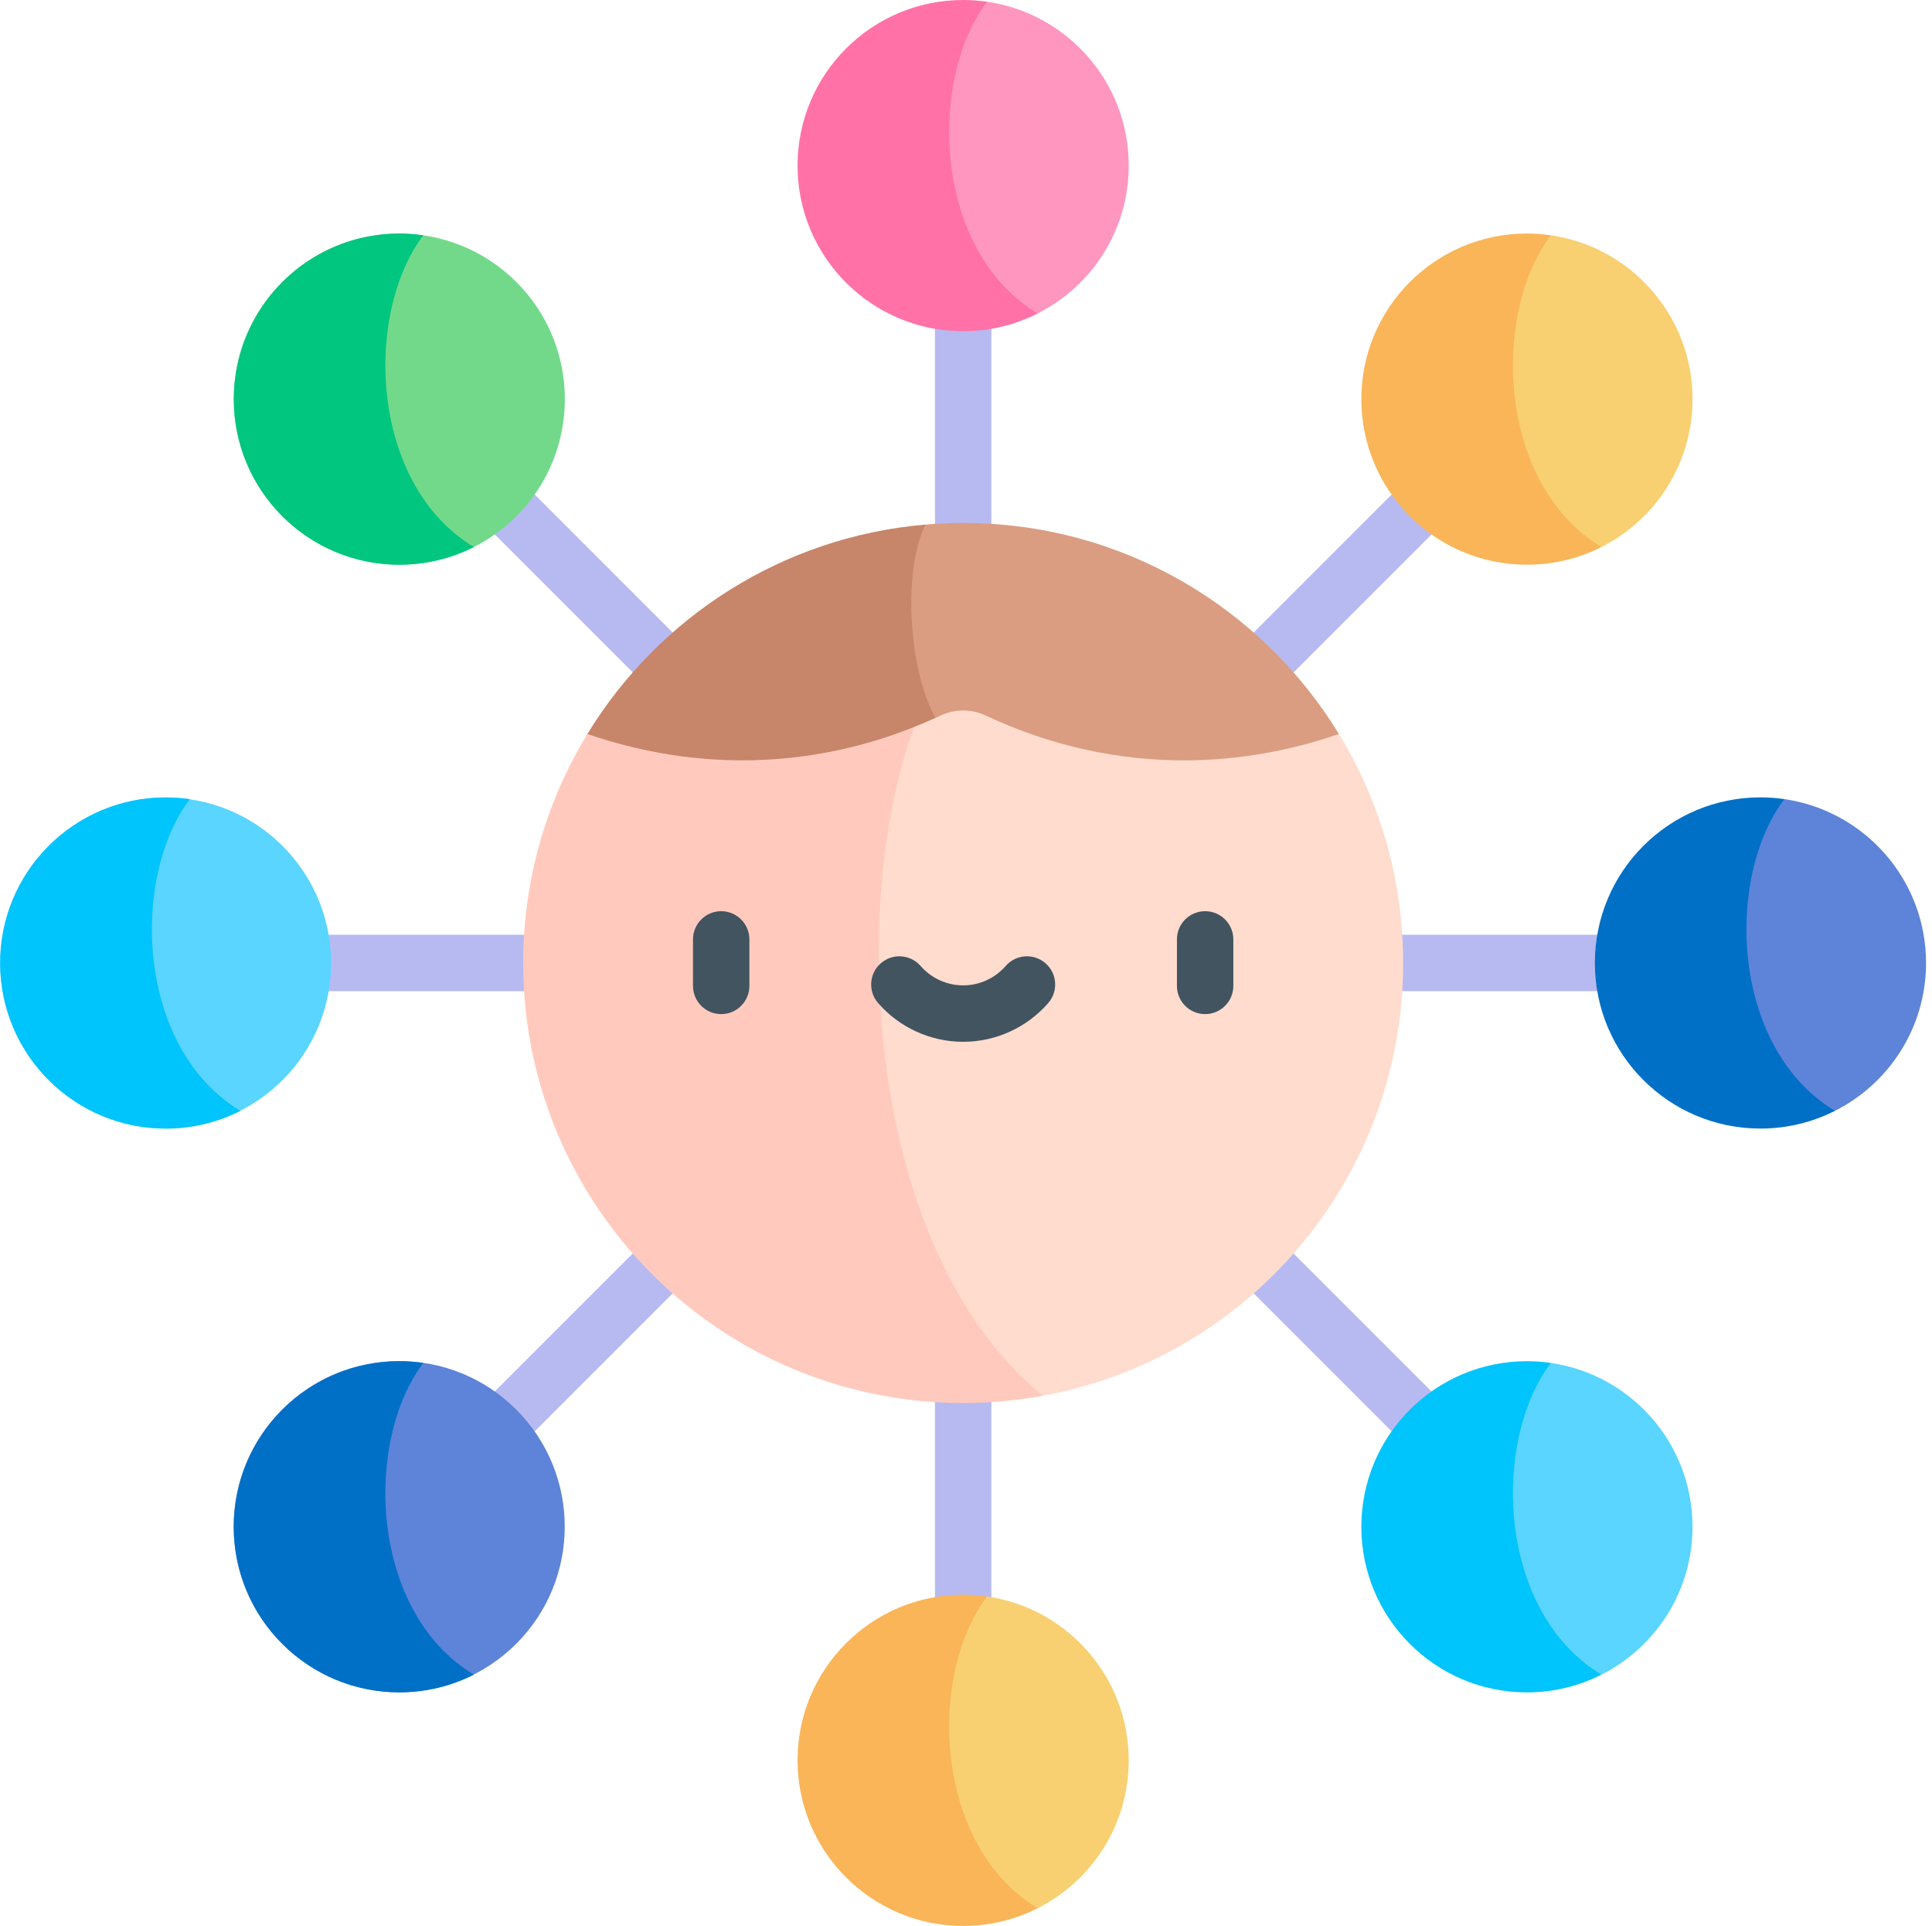 <?xml version="1.0" encoding="UTF-8"?> <svg xmlns="http://www.w3.org/2000/svg" viewBox="0 0 77.245 77" fill="none"><path d="M38.509 25.166C37.886 25.166 37.381 24.661 37.381 24.038V10.576C37.381 9.953 37.886 9.448 38.509 9.448C39.132 9.448 39.637 9.953 39.637 10.576V24.038C39.637 24.661 39.132 25.166 38.509 25.166Z" fill="#B7BAF0"></path><path d="M39.466 0.069C34.171 3.104 34.396 11.143 41.488 12.532C43.648 11.442 45.129 9.205 45.129 6.62C45.129 3.289 42.669 0.533 39.466 0.069Z" fill="#FF96C0"></path><path d="M41.488 12.532C37.318 10.02 37.089 3.214 39.466 0.07C39.154 0.025 38.834 0 38.509 0C34.853 0 31.888 2.964 31.888 6.621C31.888 10.277 34.852 13.241 38.509 13.241C39.581 13.241 40.592 12.985 41.488 12.532Z" fill="#FF71A7"></path><path d="M28.285 29.401C27.996 29.401 27.707 29.291 27.487 29.07L17.968 19.551C17.527 19.111 17.527 18.397 17.968 17.956C18.408 17.516 19.123 17.516 19.563 17.956L29.082 27.476C29.523 27.916 29.523 28.63 29.082 29.071C28.862 29.291 28.573 29.401 28.285 29.401Z" fill="#B7BAF0"></path><path d="M20.646 20.638C23.231 18.053 23.231 13.861 20.646 11.276C18.061 8.691 13.869 8.691 11.284 11.276C8.699 13.861 8.699 18.053 11.284 20.638C13.869 23.223 18.061 23.223 20.646 20.638Z" fill="#72D98B"></path><path d="M24.05 39.626H10.587C9.964 39.626 9.459 39.121 9.459 38.498C9.459 37.875 9.964 37.37 10.587 37.37H24.05C24.672 37.37 25.177 37.875 25.177 38.498C25.178 39.121 24.673 39.626 24.05 39.626Z" fill="#B7BAF0"></path><path d="M13.232 38.739C13.364 35.086 10.509 32.018 6.857 31.887C3.204 31.755 0.136 34.609 0.004 38.262C-0.127 41.915 2.727 44.983 6.38 45.114C10.033 45.246 13.101 42.392 13.232 38.739Z" fill="#59D5FF"></path><path d="M18.765 59.369C18.477 59.369 18.188 59.259 17.968 59.038C17.527 58.598 17.527 57.884 17.968 57.443L27.487 47.924C27.928 47.484 28.642 47.484 29.082 47.924C29.523 48.365 29.523 49.079 29.082 49.519L19.563 59.038C19.343 59.259 19.054 59.369 18.765 59.369Z" fill="#B7BAF0"></path><path d="M20.641 65.714C23.226 63.129 23.226 58.938 20.641 56.353C18.056 53.767 13.865 53.767 11.279 56.353C8.694 58.938 8.694 63.129 11.279 65.714C13.865 68.299 18.056 68.299 20.641 65.714Z" fill="#5D84D9"></path><path d="M38.509 67.547C37.886 67.547 37.381 67.042 37.381 66.419V52.957C37.381 52.334 37.886 51.829 38.509 51.829C39.132 51.829 39.637 52.334 39.637 52.957V66.419C39.637 67.042 39.132 67.547 38.509 67.547Z" fill="#B7BAF0"></path><path d="M39.466 63.824C34.171 66.859 34.396 74.898 41.488 76.287C43.648 75.196 45.129 72.96 45.129 70.375C45.129 67.044 42.669 64.288 39.466 63.824Z" fill="#F8D071"></path><path d="M41.488 76.286C37.318 73.774 37.089 66.967 39.466 63.824C39.154 63.778 38.834 63.754 38.509 63.754C34.853 63.754 31.888 66.718 31.888 70.374C31.888 74.031 34.853 76.995 38.509 76.995C39.581 76.995 40.592 76.739 41.488 76.286Z" fill="#F9B558"></path><path d="M58.252 59.369C57.964 59.369 57.675 59.259 57.455 59.038L47.936 49.519C47.495 49.078 47.495 48.365 47.936 47.924C48.376 47.484 49.09 47.484 49.53 47.924L59.05 57.443C59.49 57.884 59.49 58.598 59.05 59.039C58.83 59.259 58.541 59.369 58.252 59.369Z" fill="#B7BAF0"></path><path d="M62.007 54.488C56.712 57.523 56.936 65.562 64.028 66.951C66.188 65.86 67.67 63.623 67.67 61.039C67.67 57.707 65.209 54.952 62.007 54.488Z" fill="#59D5FF"></path><path d="M66.43 39.626H52.968C52.345 39.626 51.84 39.121 51.84 38.498C51.84 37.875 52.345 37.37 52.968 37.37H66.43C67.054 37.37 67.558 37.875 67.558 38.498C67.558 39.121 67.054 39.626 66.43 39.626Z" fill="#B7BAF0"></path><path d="M71.343 31.947C66.048 34.982 66.273 43.021 73.365 44.41C75.525 43.32 77.007 41.082 77.007 38.498C77.007 35.167 74.546 32.411 71.343 31.947Z" fill="#5D84D9"></path><path d="M48.733 29.401C48.444 29.401 48.156 29.291 47.936 29.071C47.495 28.63 47.495 27.916 47.936 27.476L57.455 17.956C57.895 17.516 58.609 17.516 59.05 17.956C59.491 18.397 59.491 19.111 59.05 19.551L49.531 29.071C49.31 29.291 49.022 29.401 48.733 29.401Z" fill="#B7BAF0"></path><path d="M62.007 9.406C56.712 12.441 56.936 20.48 64.028 21.868C66.188 20.778 67.67 18.541 67.67 15.956C67.67 12.625 65.209 9.87 62.007 9.406Z" fill="#F8D071"></path><path d="M53.533 29.344C49.102 26.542 44.871 24.039 38.509 24.039C38.072 24.039 37.651 24.049 37.242 24.068C37.242 24.068 19.364 46.78 41.699 55.8C49.891 54.299 56.1 47.124 56.1 38.498C56.1 35.145 55.162 32.011 53.533 29.344Z" fill="#FFDCCE"></path><path d="M37.242 27.571V24.068C31.706 24.322 28.636 26.271 23.485 29.344C21.856 32.011 20.918 35.145 20.918 38.498C20.918 48.213 28.793 56.089 38.509 56.089C39.598 56.089 40.665 55.989 41.699 55.8C33.927 49.494 33.914 33.583 37.242 27.571Z" fill="#FFCABD"></path><path d="M38.509 20.907C38 20.907 37.497 20.931 36.999 20.973C34.376 22.811 34.002 27.139 37.402 28.699C37.472 28.667 37.541 28.637 37.611 28.604C38.18 28.337 38.838 28.337 39.407 28.604C42.026 29.834 44.734 30.409 47.412 30.398C49.49 30.389 51.549 30.026 53.533 29.344C50.444 24.285 44.871 20.907 38.509 20.907Z" fill="#DA9D81"></path><path d="M23.484 29.344C25.469 30.025 27.528 30.388 29.606 30.397C32.213 30.408 34.848 29.862 37.402 28.698C36.394 26.944 36.036 22.961 37 20.972C31.272 21.459 26.327 24.688 23.484 29.344Z" fill="#C7856A"></path><path d="M9.611 44.411C5.441 41.898 5.212 35.091 7.589 31.948C7.276 31.903 6.957 31.878 6.632 31.878C2.975 31.878 0.011 34.842 0.011 38.498C0.011 42.155 2.975 45.119 6.632 45.119C7.704 45.119 8.715 44.862 9.611 44.411Z" fill="#00C4FC"></path><path d="M18.947 66.95C14.778 64.438 14.548 57.631 16.926 54.487C16.613 54.442 16.294 54.418 15.968 54.418C12.312 54.418 9.348 57.381 9.348 61.038C9.348 64.695 12.312 67.659 15.968 67.659C17.04 67.659 18.052 67.402 18.947 66.95Z" fill="#0070C7"></path><path d="M64.028 66.95C59.859 64.438 59.629 57.631 62.007 54.487C61.694 54.442 61.375 54.418 61.049 54.418C57.393 54.418 54.429 57.381 54.429 61.038C54.429 64.695 57.393 67.659 61.049 67.659C62.121 67.659 63.133 67.402 64.028 66.95Z" fill="#00C4FC"></path><path d="M73.365 44.41C69.195 41.897 68.966 35.09 71.343 31.947C71.031 31.902 70.711 31.877 70.386 31.877C66.73 31.877 63.766 34.841 63.766 38.497C63.766 42.154 66.73 45.118 70.386 45.118C71.458 45.118 72.469 44.862 73.365 44.41Z" fill="#0070C7"></path><path d="M64.028 21.869C59.859 19.357 59.629 12.55 62.007 9.406C61.694 9.361 61.375 9.336 61.049 9.336C57.393 9.336 54.429 12.3 54.429 15.957C54.429 19.613 57.393 22.577 61.049 22.577C62.121 22.577 63.133 22.321 64.028 21.869Z" fill="#F9B558"></path><path d="M18.947 21.869C14.778 19.357 14.548 12.55 16.926 9.406C16.613 9.361 16.294 9.336 15.968 9.336C12.312 9.336 9.348 12.3 9.348 15.957C9.348 19.613 12.312 22.577 15.968 22.577C17.04 22.577 18.052 22.321 18.947 21.869Z" fill="#00C67F"></path><path d="M28.834 40.542C28.212 40.542 27.707 40.037 27.707 39.414V37.555C27.707 36.932 28.212 36.428 28.834 36.428C29.457 36.428 29.962 36.932 29.962 37.555V39.414C29.962 40.037 29.457 40.542 28.834 40.542Z" fill="#425460"></path><path d="M48.183 40.542C47.56 40.542 47.056 40.037 47.056 39.414V37.555C47.056 36.932 47.56 36.428 48.183 36.428C48.807 36.428 49.311 36.932 49.311 37.555V39.414C49.311 40.037 48.807 40.542 48.183 40.542Z" fill="#425460"></path><path d="M38.509 41.649C37.205 41.649 35.966 41.084 35.108 40.1C34.699 39.63 34.748 38.918 35.217 38.509C35.687 38.099 36.399 38.148 36.808 38.618C37.238 39.111 37.858 39.393 38.509 39.393C39.16 39.393 39.78 39.111 40.209 38.618C40.619 38.148 41.331 38.099 41.801 38.509C42.27 38.918 42.319 39.63 41.91 40.1C41.052 41.084 39.812 41.649 38.509 41.649Z" fill="#425460"></path></svg> 